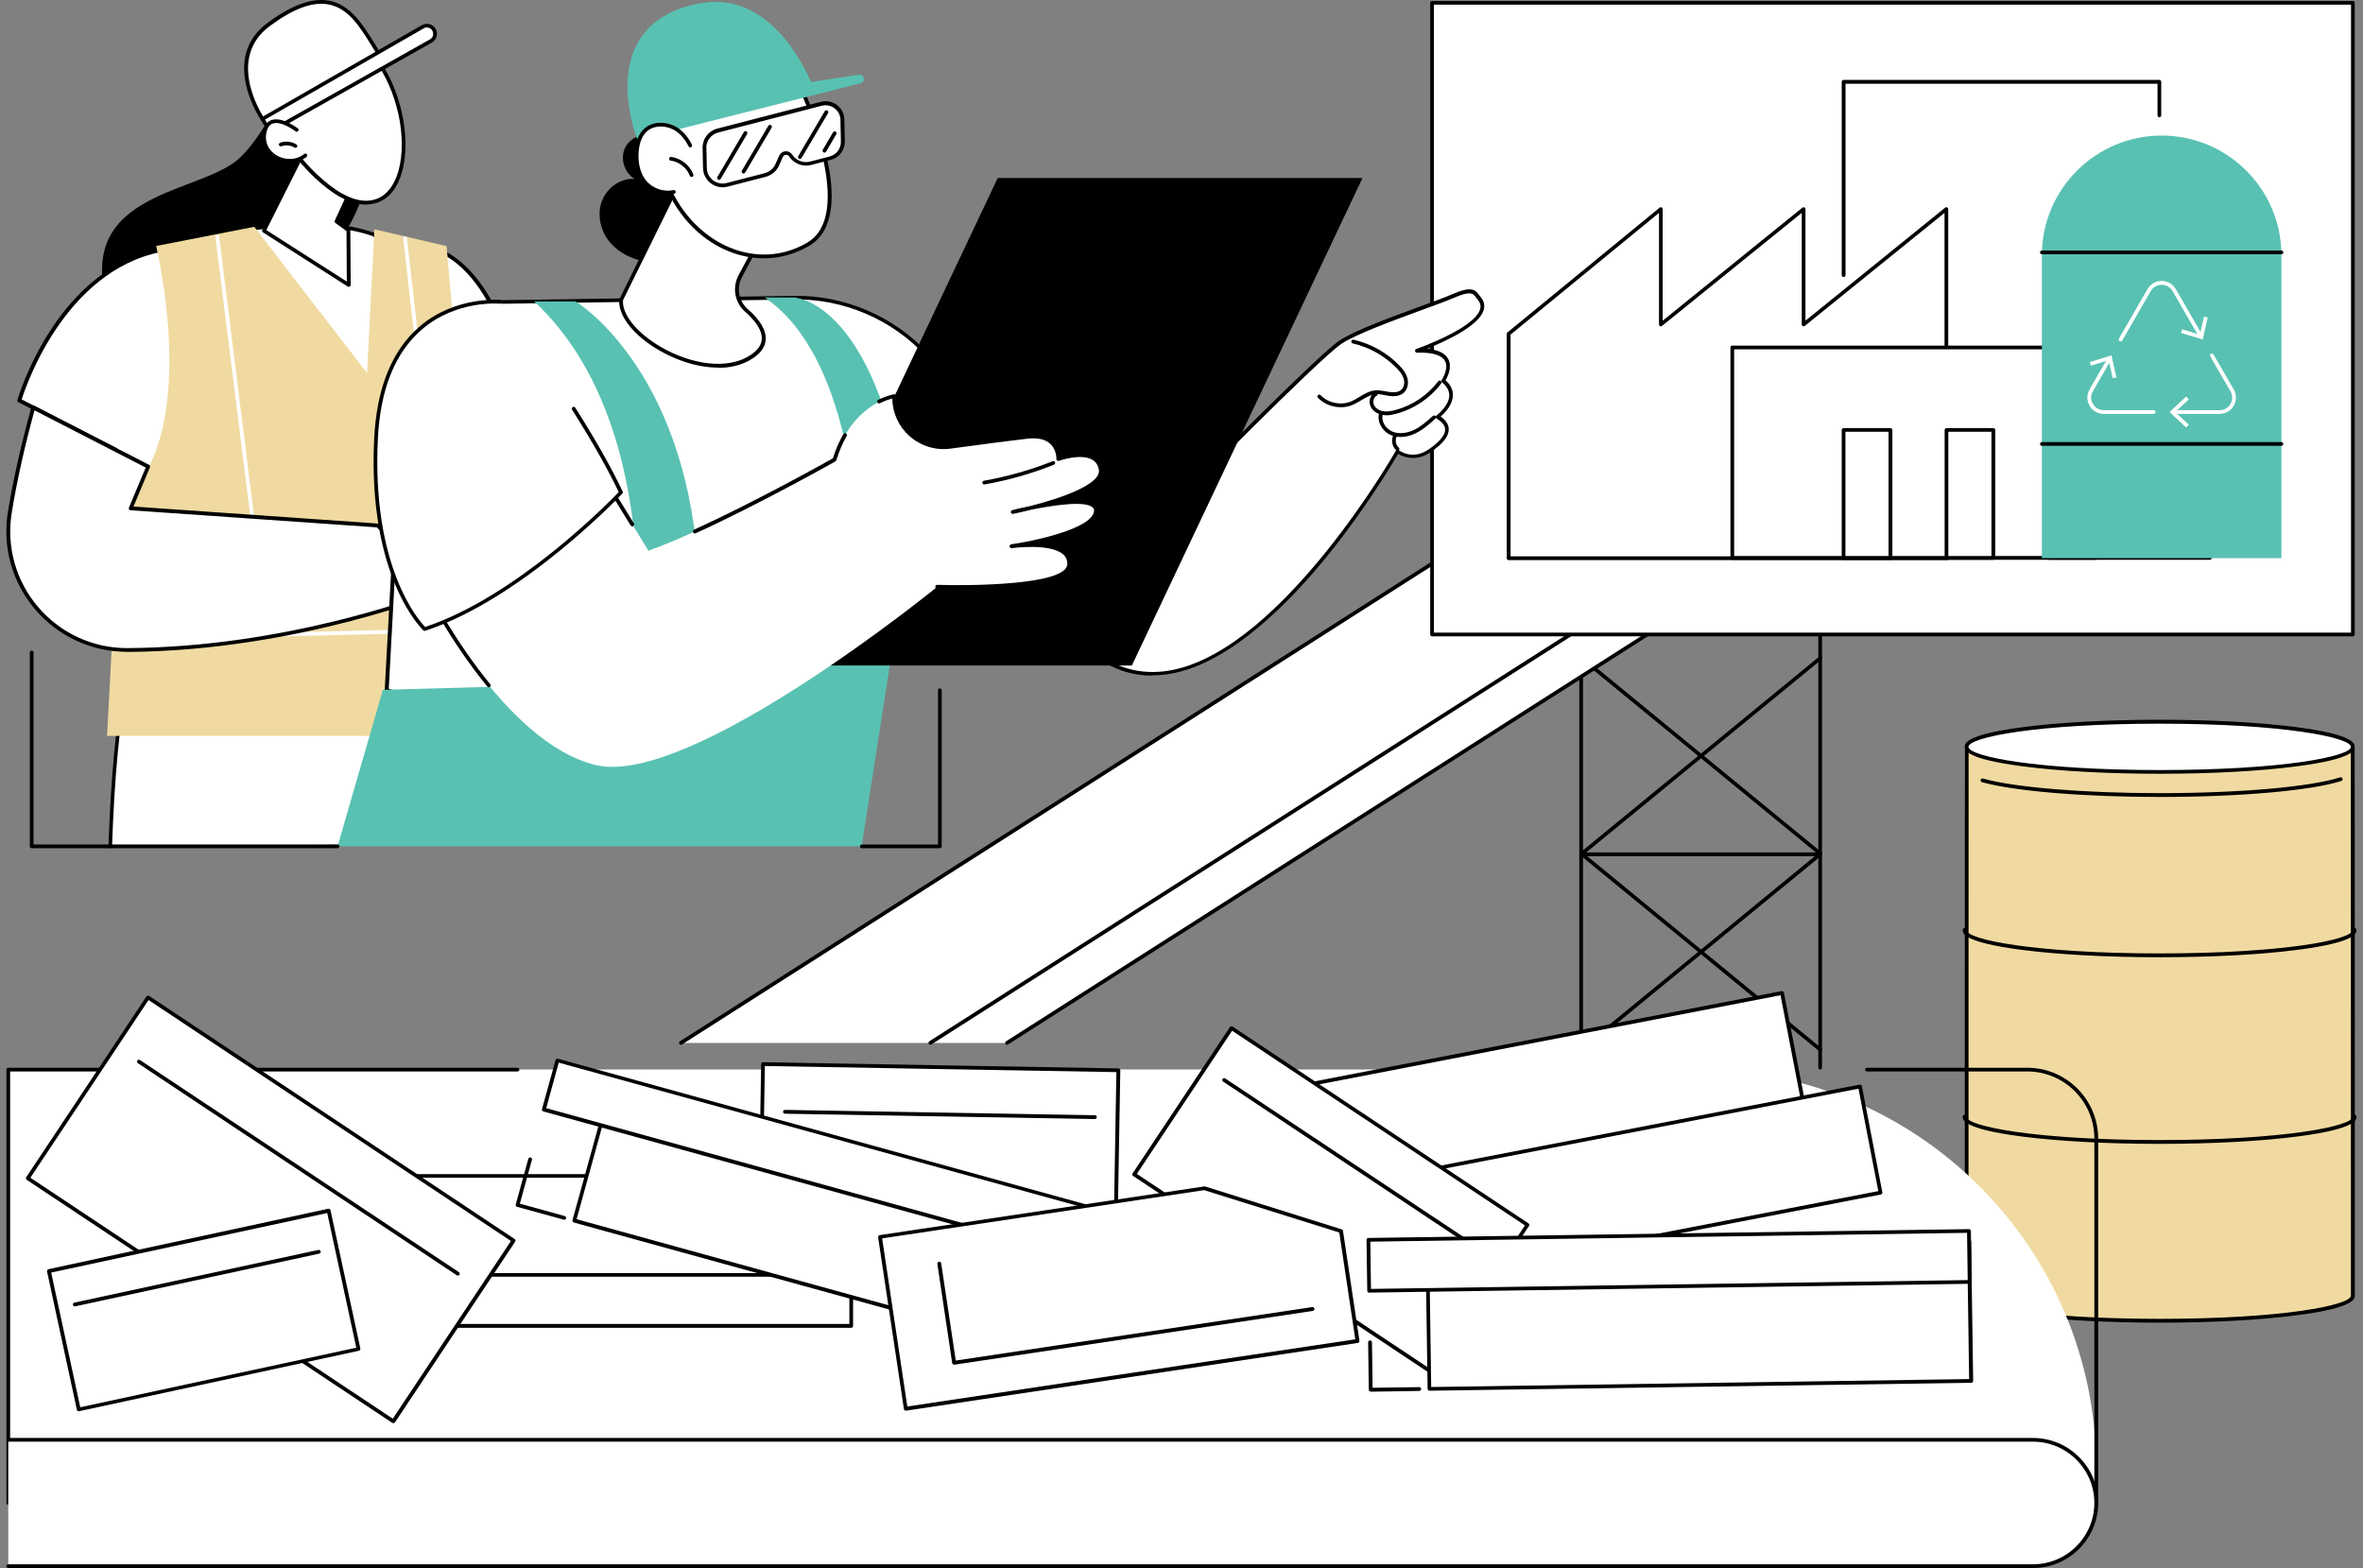 <?xml version="1.0" encoding="UTF-8"?>
<svg id="uuid-03f5ffa5-efd3-40cd-8ca2-ddd729a2cd83" data-name="Ebene 1" xmlns="http://www.w3.org/2000/svg" width="217" height="144" viewBox="0 0 217 144">
  <rect x="0" y="0" width="217" height="144" fill="#808080" stroke="none"/>
  <path d="M180.61,68.61s-.01,50.36-.01,50.38c0,1.27,7.94,2.3,17.73,2.3s17.73-1.03,17.73-2.3c0-.03,0-50.36-.01-50.38h-35.44Z" style="fill: #f0daa1;"/>
  <path d="M198.33,121.47c-4.74,0-9.21-.24-12.56-.68-5.34-.69-5.34-1.53-5.34-1.8,0-.5,0-50.36.02-50.43.02-.08.09-.13.17-.13h35.44c.08,0,.15.05.17.13.02.06.02,49.92.02,50.43,0,.27,0,1.11-5.34,1.8-3.36.44-7.82.68-12.56.68ZM180.78,68.78c0,3.17-.01,49.73-.01,50.21,0,.87,6.25,2.13,17.56,2.13s17.56-1.26,17.56-2.13c0-.48,0-47.04-.01-50.21h-35.1Z"/>
  <ellipse cx="198.33" cy="68.59" rx="17.73" ry="2.3" style="fill: #fff;"/>
  <path d="M198.33,71.06c-4.74,0-9.21-.24-12.56-.68-5.34-.69-5.34-1.53-5.34-1.8s0-1.11,5.34-1.8c3.36-.44,7.82-.68,12.56-.68s9.2.24,12.56.68c5.34.69,5.34,1.53,5.34,1.8s0,1.11-5.34,1.8c-3.36.44-7.82.68-12.56.68ZM198.33,66.46c-11.31,0-17.56,1.26-17.56,2.13s6.25,2.13,17.56,2.13,17.56-1.26,17.56-2.13-6.25-2.13-17.56-2.13Z"/>
  <path d="M198.33,87.91c-4.79,0-9.3-.24-12.69-.68-5.4-.7-5.4-1.54-5.4-1.82,0-.1.08-.17.17-.17s.17.08.17.17c0,.88,6.32,2.15,17.74,2.15s17.74-1.27,17.74-2.15c0-.1.08-.17.17-.17s.17.08.17.17c0,.28,0,1.12-5.4,1.82-3.39.44-7.9.68-12.69.68Z"/>
  <path d="M198.33,73.19c-6.98,0-13.38-.53-16.32-1.36-.09-.03-.15-.12-.12-.21.03-.09.12-.15.21-.12,2.91.82,9.27,1.34,16.22,1.34,7.35,0,13.85-.57,16.58-1.45.09-.03.19.02.22.11.03.09-.02.19-.11.22-2.76.89-9.3,1.47-16.69,1.47Z"/>
  <path d="M198.33,105.05c-4.79,0-9.3-.24-12.69-.68-5.4-.7-5.4-1.54-5.4-1.82,0-.1.08-.17.17-.17s.17.08.17.17c0,.88,6.32,2.15,17.74,2.15s17.74-1.27,17.74-2.15c0-.1.08-.17.17-.17s.17.08.17.17c0,.28,0,1.12-5.4,1.82-3.39.44-7.9.68-12.69.68Z"/>
  <path d="M145.2,98.22c-.1,0-.17-.08-.17-.17v-40.26c0-.1.08-.17.17-.17s.17.08.17.17v40.26c0,.1-.08.17-.17.17Z"/>
  <path d="M167.15,98.22c-.1,0-.17-.08-.17-.17v-40.26c0-.1.08-.17.17-.17s.17.08.17.17v40.26c0,.1-.08.17-.17.17Z"/>
  <path d="M145.27,78.56c-.05,0-.1-.02-.13-.06-.06-.07-.05-.18.02-.24l21.88-17.94c.07-.06.18-.05.24.02.06.07.05.18-.02.24l-21.88,17.94s-.07.04-.11.04Z"/>
  <path d="M167.15,78.56s-.08-.01-.11-.04l-21.88-17.94c-.07-.06-.08-.17-.02-.24.06-.07.17-.08.24-.02l21.88,17.94c.07.06.08.17.02.24-.03.04-.08.06-.13.06Z"/>
  <path d="M167.15,96.56s-.08-.01-.11-.04l-10.83-8.88-10.83,8.88c-.07.06-.18.05-.24-.02-.06-.07-.05-.18.02-.24l10.78-8.84-10.78-8.84c-.06-.05-.08-.12-.05-.19.02-.07.09-.11.16-.11h21.88c.07,0,.14.05.16.11.02.07,0,.15-.05.19l-10.78,8.84,10.78,8.84c.07.06.08.17.02.24-.03.04-.08.06-.13.06ZM145.76,78.63l10.45,8.57,10.45-8.57h-20.91Z"/>
  <polygon points="137.19 48.14 62.54 95.78 92.49 95.78 167.15 48.14 137.19 48.14" style="fill: #fff;"/>
  <path d="M92.49,95.95c-.06,0-.11-.03-.15-.08-.05-.08-.03-.19.05-.24l74.16-47.32h-29.31l-74.61,47.61c-.08.05-.19.03-.24-.05-.05-.08-.03-.19.05-.24l74.66-47.64s.06-.03.09-.03h29.96c.08,0,.14.05.17.12.02.07,0,.15-.07.19l-74.66,47.64s-.06.03-.09.03Z"/>
  <path d="M85.44,95.95c-.06,0-.11-.03-.15-.08-.05-.08-.03-.19.05-.24l66.39-42.36c.08-.05.19-.03.24.05.05.08.03.19-.05.24l-66.39,42.36s-.06.03-.09.03Z"/>
  <rect x="131.5" y=".26" width="84.56" height="58.01" style="fill: #fff;"/>
  <path d="M216.07,58.44h-84.56c-.1,0-.17-.08-.17-.17V.26c0-.1.08-.17.17-.17h84.56c.1,0,.17.08.17.17v58.01c0,.1-.08.17-.17.17ZM131.68,58.1h84.22V.43h-84.22v57.66Z"/>
  <polygon points="178.75 29.8 178.75 19.19 165.63 29.8 165.63 19.19 152.52 29.8 152.52 19.19 138.54 30.65 138.54 51.26 151.65 51.26 152.52 51.26 164.77 51.26 165.63 51.26 177.88 51.26 178.75 51.26 178.75 29.8" style="fill: #fff;"/>
  <path d="M178.75,51.44h-40.21c-.1,0-.17-.08-.17-.17v-20.61c0-.05.02-.1.06-.13l13.98-11.46c.05-.04.12-.05.18-.02.06.03.1.09.1.16v10.24l12.83-10.38c.05-.04.12-.05.18-.02.06.03.1.09.1.16v10.24l12.83-10.38c.05-.04.12-.05.18-.02.06.03.1.09.1.16v32.07c0,.1-.08.17-.17.17ZM138.71,51.09h39.86v-31.54l-12.83,10.38c-.05.04-.12.05-.18.02-.06-.03-.1-.09-.1-.16v-10.24l-12.83,10.38c-.05.04-.12.05-.18.02-.06-.03-.1-.09-.1-.16v-10.24l-13.63,11.18v20.35Z"/>
  <rect x="159.08" y="31.91" width="43.86" height="19.33" style="fill: #fff;"/>
  <path d="M202.94,51.41h-43.86c-.1,0-.17-.08-.17-.17v-19.33c0-.1.08-.17.17-.17h43.86c.1,0,.17.08.17.17v19.33c0,.1-.08.17-.17.17ZM159.25,51.06h43.52v-18.98h-43.52v18.98Z"/>
  <rect x="169.3" y="39.48" width="4.31" height="11.75" style="fill: #fff;"/>
  <path d="M173.61,51.41h-4.31c-.1,0-.17-.08-.17-.17v-11.75c0-.1.08-.17.17-.17h4.31c.1,0,.17.08.17.17v11.75c0,.1-.08.17-.17.17ZM169.47,51.06h3.96v-11.41h-3.96v11.41Z"/>
  <rect x="178.75" y="39.48" width="4.31" height="11.75" style="fill: #fff;"/>
  <path d="M183.06,51.41h-4.31c-.1,0-.17-.08-.17-.17v-11.75c0-.1.08-.17.17-.17h4.31c.1,0,.17.08.17.17v11.75c0,.1-.08.17-.17.17ZM178.92,51.06h3.96v-11.41h-3.96v11.41Z"/>
  <rect x="188.2" y="39.48" width="4.31" height="11.75" style="fill: #fff;"/>
  <path d="M192.5,51.41h-4.31c-.1,0-.17-.08-.17-.17v-11.75c0-.1.08-.17.17-.17h4.31c.1,0,.17.08.17.17v11.75c0,.1-.08.17-.17.17ZM188.37,51.06h3.96v-11.41h-3.96v11.41Z"/>
  <path d="M169.3,25.44c-.1,0-.17-.08-.17-.17V7.51c0-.1.08-.17.17-.17h29c.1,0,.17.08.17.17v3.09c0,.1-.08.17-.17.17s-.17-.08-.17-.17v-2.91h-28.65v17.58c0,.1-.08.17-.17.17Z"/>
  <path d="M198.51,12.45h0c6.07,0,11,4.93,11,11v27.81h-22v-27.81c0-6.07,4.93-11,11-11Z" style="fill: #59c1b2;"/>
  <path d="M209.51,23.35h-22c-.1,0-.17-.08-.17-.17s.08-.17.17-.17h22c.1,0,.17.08.17.17s-.08.17-.17.17Z"/>
  <path d="M209.51,40.94h-22c-.1,0-.17-.08-.17-.17s.08-.17.17-.17h22c.1,0,.17.08.17.17s-.08.17-.17.17Z"/>
  <path d="M203.83,38.01h-4.22c-.1,0-.17-.08-.17-.17s.08-.17.17-.17h4.22c.42,0,.79-.21,1-.58.21-.36.21-.79,0-1.15l-1.86-3.21c-.05-.08-.02-.19.06-.24.08-.05.19-.02.24.06l1.86,3.21c.27.47.27,1.03,0,1.5-.27.47-.75.75-1.3.75Z" style="fill: #fff;"/>
  <polygon points="200.76 39.26 201 39 199.75 37.84 201 36.68 200.76 36.42 199.24 37.84 200.76 39.26" style="fill: #fff;"/>
  <path d="M194.74,31.35s-.06,0-.09-.02c-.08-.05-.11-.15-.06-.24l2.62-4.54c.27-.47.75-.75,1.3-.75s1.02.28,1.3.75l2.43,4.21c.05.08.02.19-.06.24-.08.05-.19.02-.24-.06l-2.43-4.21c-.21-.36-.58-.57-1-.57s-.79.21-1,.57l-2.62,4.54c-.03.06-.09.09-.15.09Z" style="fill: #fff;"/>
  <polygon points="202.74 29.15 202.4 29.08 202.02 30.74 200.39 30.24 200.29 30.57 202.28 31.18 202.74 29.15" style="fill: #fff;"/>
  <path d="M197.78,38.01h-4.59c-.54,0-1.03-.28-1.3-.75-.27-.47-.27-1.03,0-1.5l1.67-2.89c.05-.08.15-.11.24-.06.08.05.11.15.06.24l-1.67,2.89c-.21.36-.21.79,0,1.15.21.36.58.58,1,.58h4.59c.1,0,.17.08.17.17s-.08.17-.17.17Z" style="fill: #fff;"/>
  <polygon points="191.91 33.25 192.01 33.58 193.64 33.08 194.02 34.74 194.36 34.67 193.9 32.64 191.91 33.25" style="fill: #fff;"/>
  <path d="M.76,98.22h155.15c20.2,0,36.59,16.4,36.59,36.59v3.21H.76v-39.8h0Z" style="fill: #fff;"/>
  <path d="M192.51,138.2H.76c-.1,0-.17-.08-.17-.17v-39.8c0-.1.08-.17.17-.17h46.77c.1,0,.17.08.17.17s-.08.17-.17.17H.93v39.46h191.4v-33.3c0-3.4-2.76-6.16-6.16-6.16h-14.72c-.1,0-.17-.08-.17-.17s.08-.17.17-.17h14.72c3.59,0,6.51,2.92,6.51,6.51v33.47c0,.1-.08.17-.17.17Z"/>
  <path d="M186.7,132.22H.76v11.6h185.94c3.2,0,5.8-2.6,5.8-5.8s-2.6-5.8-5.8-5.8Z" style="fill: #fff;"/>
  <path d="M186.7,144H.76c-.1,0-.17-.08-.17-.17s.08-.17.17-.17h185.94c3.1,0,5.63-2.53,5.63-5.63s-2.53-5.63-5.63-5.63H.76c-.1,0-.17-.08-.17-.17s.08-.17.17-.17h185.94c3.29,0,5.98,2.68,5.98,5.97s-2.68,5.97-5.98,5.97Z"/>
  <rect x="69.93" y="98" width="32.63" height="16.14" transform="translate(1.85 -1.48) rotate(.99)" style="fill: #fff;"/>
  <path d="M102.42,114.6s0,0,0,0l-32.63-.57s-.09-.02-.12-.05c-.03-.03-.05-.08-.05-.12l.28-16.14c0-.1.08-.17.18-.17l32.63.57s.09.02.12.05c.03.03.05.08.05.12l-.28,16.14c0,.09-.08.17-.17.17ZM69.97,113.69l32.28.56.27-15.79-32.28-.56-.27,15.79Z"/>
  <path d="M72.08,102.11l28.47.49-28.47-.49Z" style="fill: #fff;"/>
  <path d="M100.55,102.77s0,0,0,0l-28.47-.49c-.1,0-.17-.08-.17-.18,0-.09.08-.17.17-.17,0,0,0,0,0,0l28.47.49c.1,0,.17.08.17.18,0,.09-.08.17-.17.17Z"/>
  <rect x="23.02" y="107.99" width="49.75" height="12.8" style="fill: #fff;"/>
  <path d="M72.77,120.97H23.02c-.1,0-.17-.08-.17-.17v-12.8c0-.1.08-.17.17-.17h49.75c.1,0,.17.08.17.17v12.8c0,.1-.08.17-.17.17ZM23.19,120.62h49.41v-12.46H23.19v12.46Z"/>
  <rect x="23.02" y="117.08" width="55.15" height="4.68" style="fill: #fff;"/>
  <path d="M78.17,121.94H23.02c-.1,0-.17-.08-.17-.17v-4.68c0-.1.08-.17.17-.17h55.15c.1,0,.17.08.17.17v4.68c0,.1-.08.17-.17.17ZM23.19,121.59h54.81v-4.34H23.19v4.34Z"/>
  <path d="M78.17,112.52c-.1,0-.17-.08-.17-.17v-4.18h-4.28c-.1,0-.17-.08-.17-.17s.08-.17.17-.17h4.45c.1,0,.17.08.17.17v4.35c0,.1-.08.17-.17.17Z"/>
  <rect x="4.7" y="101.1" width="40.32" height="19.94" transform="translate(65.66 4.82) rotate(33.62)" style="fill: #fff;"/>
  <path d="M36.12,130.7s-.07,0-.1-.03L2.45,108.35s-.06-.06-.07-.11c0-.04,0-.09.03-.13l11.04-16.6c.05-.08.16-.1.24-.05l33.57,22.33c.08.05.1.16.05.24l-11.04,16.6s-.07.06-.11.07c-.01,0-.02,0-.03,0ZM2.79,108.16l33.28,22.13,10.85-16.32-33.28-22.13-10.85,16.32Z"/>
  <path d="M12.76,97.5l29.29,19.48-29.29-19.48Z" style="fill: #fff;"/>
  <path d="M42.05,117.15s-.07,0-.1-.03l-29.29-19.48c-.08-.05-.1-.16-.05-.24.05-.08.16-.1.24-.05l29.29,19.48c.08.05.1.16.05.24-.03.05-.09.08-.14.08Z"/>
  <rect x="53.54" y="106.14" width="49.75" height="12.8" transform="translate(124.08 241.88) rotate(-164.57)" style="fill: #fff;"/>
  <path d="M100.7,125.5s-.03,0-.05,0l-47.96-13.23s-.08-.04-.1-.08c-.02-.04-.03-.09-.02-.13l3.41-12.34c.03-.09.12-.15.21-.12l47.96,13.23c.09.03.15.12.12.21l-3.41,12.34s-.04.08-.08.1c-.03.01-.06.02-.09.02ZM52.95,111.97l47.63,13.14,3.31-12.01-47.63-13.14-3.31,12.01Z"/>
  <rect x="49.58" y="104.63" width="55.15" height="4.68" transform="translate(123.07 230.62) rotate(-164.57)" style="fill: #fff;"/>
  <path d="M103.11,116.74s-.03,0-.05,0l-53.17-14.67s-.08-.04-.1-.08c-.02-.04-.03-.09-.02-.13l1.25-4.51c.03-.09.12-.15.21-.12l53.17,14.67s.08.04.1.08c.02.04.03.09.02.13l-1.25,4.51c-.02.08-.09.13-.17.13ZM50.16,101.77l52.83,14.58,1.15-4.18-52.83-14.58-1.15,4.18Z"/>
  <path d="M51.82,112.01s-.03,0-.05,0l-4.29-1.18s-.08-.04-.1-.08c-.02-.04-.03-.09-.02-.13l1.16-4.2c.03-.09.12-.15.21-.12.09.03.15.12.12.21l-1.11,4.03,4.12,1.14c.09.03.15.12.12.21-.02.08-.09.13-.17.13Z"/>
  <rect x="116.09" y="95.75" width="49.75" height="18.32" transform="translate(-17.34 28.64) rotate(-10.93)" style="fill: #fff;"/>
  <path d="M118.28,118.79s-.07-.01-.1-.03c-.04-.03-.06-.07-.07-.11l-3.48-17.99c-.02-.09.04-.18.14-.2l48.85-9.44s.09,0,.13.03c.04.03.06.07.07.11l3.48,17.99c.02.09-.04.18-.14.2l-48.85,9.44s-.02,0-.03,0ZM115,100.77l3.41,17.65,48.51-9.37-3.41-17.65-48.51,9.37Z"/>
  <rect x="117.1" y="104.91" width="55.15" height="9.93" transform="translate(-18.21 29.43) rotate(-10.93)" style="fill: #fff;"/>
  <path d="M118.54,120.16s-.07-.01-.1-.03c-.04-.03-.06-.07-.07-.11l-1.88-9.75c-.02-.09.04-.18.14-.2l54.15-10.46s.09,0,.13.03c.04.03.06.07.07.11l1.88,9.75c.02.09-.04.18-.14.2l-54.15,10.46s-.02,0-.03,0ZM116.86,110.37l1.82,9.41,53.81-10.39-1.82-9.41-53.81,10.39Z"/>
  <rect x="105.9" y="102.1" width="32.63" height="16.14" transform="translate(81.45 -49.24) rotate(33.62)" style="fill: #fff;"/>
  <path d="M131.33,126.1s-.07,0-.1-.03l-27.17-18.07c-.08-.05-.1-.16-.05-.24l8.94-13.44s.07-.06.11-.07c.04,0,.09,0,.13.03l27.17,18.07c.08.05.1.16.05.24l-8.94,13.44s-.07.06-.11.07c-.01,0-.02,0-.03,0ZM104.4,107.81l26.89,17.88,8.75-13.15-26.89-17.88-8.75,13.15Z"/>
  <path d="M112.42,99.19l23.71,15.77-23.71-15.77Z" style="fill: #fff;"/>
  <path d="M136.13,115.13s-.07,0-.1-.03l-23.71-15.77c-.08-.05-.1-.16-.05-.24.05-.08.16-.1.24-.05l23.71,15.77c.08.05.1.16.05.24-.03.05-.09.08-.14.08Z"/>
  <rect x="131.17" y="114.38" width="49.75" height="12.8" transform="translate(313.86 239.25) rotate(179.15)" style="fill: #fff;"/>
  <path d="M131.27,127.72c-.09,0-.17-.08-.17-.17l-.19-12.8s.02-.09.05-.12c.03-.03.08-.05.12-.05l49.75-.73c.1,0,.17.07.18.17l.19,12.8s-.02.09-.05.12c-.03.03-.08.05-.12.05l-49.75.73h0ZM131.25,114.92l.18,12.46,49.4-.73-.18-12.46-49.4.73Z"/>
  <rect x="125.69" y="113.45" width="55.15" height="4.68" transform="translate(308.23 229.31) rotate(179.15)" style="fill: #fff;"/>
  <path d="M125.73,118.72s-.09-.02-.12-.05c-.03-.03-.05-.08-.05-.12l-.07-4.68c0-.1.07-.17.17-.18l55.15-.81c.09,0,.17.07.18.17l.07,4.68s-.02.09-.05.12c-.03.03-.08.05-.12.05l-55.15.81h0ZM125.84,114.03l.06,4.34,54.8-.81-.06-4.34-54.8.81Z"/>
  <path d="M125.87,127.8s-.09-.02-.12-.05c-.03-.03-.05-.08-.05-.12l-.06-4.35c0-.1.07-.17.17-.18.09,0,.17.07.18.17l.06,4.18,4.28-.06c.1,0,.17.07.18.17,0,.1-.07.17-.17.18l-4.45.07h0Z"/>
  <polygon points="124.66 123.15 83.18 129.37 80.81 113.6 110.6 109.13 123.15 113.06 124.66 123.15" style="fill: #fff;"/>
  <path d="M83.18,129.55s-.07-.01-.1-.03c-.04-.03-.06-.07-.07-.11l-2.37-15.78c-.01-.09.05-.18.15-.2l29.79-4.47s.05,0,.08,0l12.55,3.94c.06.02.11.07.12.14l1.51,10.09s0,.09-.03.13c-.03.04-.07.06-.11.07l-41.48,6.22s-.02,0-.03,0ZM81.01,113.74l2.31,15.43,41.14-6.17-1.47-9.81-12.41-3.89-29.57,4.43Z"/>
  <polygon points="86.25 116.05 87.61 125.15 120.53 120.21 86.25 116.05" style="fill: #fff;"/>
  <path d="M87.61,125.32c-.08,0-.16-.06-.17-.15l-1.36-9.1c-.01-.09.05-.18.15-.2.1-.01.18.05.2.15l1.34,8.93,32.74-4.91c.1-.01.18.05.2.15.01.09-.05.18-.15.2l-32.92,4.94s-.02,0-.03,0Z"/>
  <rect x="5.57" y="113.82" width="26.28" height="13" transform="translate(-24.97 6.66) rotate(-12.19)" style="fill: #fff;"/>
  <path d="M7.23,129.61c-.08,0-.15-.06-.17-.14l-2.74-12.7c-.02-.09.04-.19.13-.21l25.69-5.55s.09,0,.13.02c.04.02.07.06.08.11l2.74,12.7s0,.09-.02.13c-.03.04-.06.07-.11.08l-25.69,5.55s-.02,0-.04,0ZM4.7,116.87l2.67,12.37,25.35-5.47-2.67-12.37-25.35,5.47Z"/>
  <path d="M6.87,119.81l22.41-4.84-22.41,4.84Z" style="fill: #fff;"/>
  <path d="M6.87,119.98c-.08,0-.15-.06-.17-.14-.02-.09.04-.19.13-.21l22.41-4.84c.09-.02.19.04.21.13.02.09-.04.19-.13.21l-22.41,4.84s-.02,0-.04,0Z"/>
  <path d="M26.65,7.13s-2.49,5.68-4.95,7.64c-3.96,3.16-15.45,2.96-11.52,14.16,3.93,11.19,23.05-3.73,23.58-13.38.53-9.65-7.11-8.42-7.11-8.42Z"/>
  <path d="M44.62,77.46c-1.05-13.67-4.12-23.56-4.12-23.56l-25.92.56c-2.88,3.3-4.08,12.72-4.44,23.28l34.49-.27Z" style="fill: #fff;"/>
  <path d="M10.13,77.9s0,0,0,0c-.1,0-.17-.08-.17-.18.43-12.59,1.94-20.46,4.48-23.39.03-.04.08-.06.13-.06l25.92-.56c.08,0,.15.05.17.12.03.1,3.09,10.07,4.13,23.6,0,.1-.06.18-.16.19-.09,0-.18-.06-.19-.16-.97-12.68-3.72-22.21-4.08-23.4l-25.72.55c-2.46,2.91-3.93,10.68-4.35,23.11,0,.09-.08.17-.17.17Z"/>
  <path d="M47.9,36.77s-1.51-11.6-8.02-13.96l.5,14.61,7.52-.65Z" style="fill: #fff;"/>
  <path d="M40.38,37.6s-.08-.02-.11-.04c-.04-.03-.06-.08-.06-.12l-.5-14.61c0-.06.02-.11.07-.15.05-.03.11-.04.16-.02,6.54,2.37,8.07,13.62,8.14,14.1,0,.05,0,.09-.04.13s-.07.06-.12.06l-7.52.65s-.01,0-.02,0ZM40.06,23.07l.49,14.17,7.15-.62c-.22-1.45-1.93-11.23-7.64-13.55Z"/>
  <path d="M17.71,27.09l4.4-5.92s7.34-1.42,12.24.39l4.7,5.11-5.3,10.76-16.05-10.34Z" style="fill: #fff;"/>
  <path d="M33.76,37.6s-.07,0-.09-.03l-16.05-10.34s-.07-.07-.08-.11c0-.05,0-.1.03-.13l4.4-5.92s.06-.06.11-.07c.07-.01,7.44-1.41,12.34.4.03,0,.05.03.07.05l4.7,5.11c.05.05.06.13.03.19l-5.3,10.76s-.06.08-.11.09c-.02,0-.03,0-.05,0ZM17.96,27.04l15.73,10.14,5.16-10.48-4.59-5c-4.56-1.66-11.31-.51-12.05-.38l-4.25,5.72Z"/>
  <path d="M10.63,41.32l-8.85-4.55s3.63-12.7,13.94-13.96c4.12,1.67,3.41,8.63,4.83,15.54l-9.39,10.44-.53-7.47Z" style="fill: #fff;"/>
  <path d="M11.17,48.96s-.04,0-.06,0c-.07-.02-.11-.08-.12-.15l-.53-7.37-8.77-4.5c-.07-.04-.11-.12-.09-.2,0-.03.94-3.24,3.13-6.55,2.02-3.07,5.57-6.87,10.96-7.53.03,0,.06,0,.09.01,3.05,1.24,3.53,5.27,4.09,9.95.22,1.86.45,3.78.85,5.72.01.05,0,.11-.04.15l-9.39,10.44s-.08.06-.13.06ZM1.99,36.68l8.73,4.48c.05.03.09.08.09.14l.5,7.07,9.06-10.07c-.39-1.92-.62-3.82-.84-5.66-.54-4.54-1.01-8.47-3.83-9.65-9.47,1.19-13.28,12.33-13.71,13.69Z"/>
  <path d="M9.84,67.58h35.11l-3.94-44.98-6.63-1.54-.67,13.2-10.36-13.43-9.01,1.76s4.32,17.85-3.36,23.54l-1.15,21.44Z" style="fill: #f0daa1;"/>
  <path d="M10.63,58.82c-.09,0-.17-.07-.17-.17,0-.1.07-.17.17-.18l31.51-.78c.09,0,.17.07.18.17,0,.1-.07.17-.17.18l-31.51.78s0,0,0,0Z" style="fill: #fff;"/>
  <path d="M23.25,48.32c-.09,0-.16-.06-.17-.15l-3.3-26.42c-.01-.09.06-.18.15-.19.1-.01.18.06.19.15l3.3,26.42c.01.09-.06.18-.15.19,0,0-.01,0-.02,0Z" style="fill: #fff;"/>
  <path d="M39.06,38.52c-.09,0-.16-.07-.17-.15l-1.86-16.48c-.01-.1.06-.18.15-.19.1-.01.18.06.19.15l1.86,16.48c.01.1-.06.18-.15.19,0,0-.01,0-.02,0Z" style="fill: #fff;"/>
  <path d="M3.05,37.42l10.55,5.43-1.6,3.83,22.67,1.58,6.09,5.87s-13.22,5.47-29.05,5.56c-6.74.04-11.9-6-10.82-12.65.43-2.64,1.11-5.82,2.15-9.61Z" style="fill: #fff;"/>
  <path d="M11.65,59.86c-3.23,0-6.29-1.41-8.4-3.87-2.13-2.48-3.05-5.76-2.52-8.99.47-2.9,1.2-6.14,2.16-9.63.01-.05.05-.09.1-.11.05-.02.1-.02.15,0l10.55,5.43c.08.04.12.14.08.22l-1.51,3.61,22.43,1.56s.08.02.11.05l6.09,5.87s.06.1.05.16c-.01.06-.05.11-.1.13-.13.05-13.44,5.48-29.11,5.58-.02,0-.05,0-.07,0ZM3.17,37.68c-.93,3.4-1.63,6.56-2.09,9.39-.51,3.13.38,6.3,2.44,8.7,2.04,2.38,5,3.75,8.13,3.75.02,0,.04,0,.07,0,14.43-.09,26.85-4.71,28.73-5.45l-5.85-5.64-22.61-1.57c-.06,0-.11-.03-.14-.08-.03-.05-.03-.11-.01-.16l1.54-3.68-10.22-5.26Z"/>
  <polygon points="28.2 13.31 24.24 21.2 32.03 26.18 31.99 21.13 30.9 20.34 32.97 15.86 28.2 13.31" style="fill: #fff;"/>
  <path d="M32.03,26.35s-.06,0-.09-.03l-7.79-4.98c-.07-.05-.1-.14-.06-.22l3.96-7.89s.06-.07.1-.09c.04-.01.09,0,.13.01l4.77,2.55c.08.04.11.14.08.22l-2,4.35.97.7s.07.08.07.14l.04,5.05c0,.06-.03.12-.09.15-.03.01-.05.02-.08.02ZM24.47,21.14l7.38,4.72-.03-4.64-1.02-.74c-.07-.05-.09-.14-.06-.21l1.99-4.33-4.47-2.39-3.81,7.59Z"/>
  <path d="M26.77,13.64s4.35,6.05,7.83,4.8c3.48-1.25,3.14-9.02-.23-13.21,0,0-7.46,1.16-8.72,4.97l1.12,3.44Z" style="fill: #fff;"/>
  <path d="M33.6,18.79c-3.3,0-6.81-4.82-6.97-5.05-.01-.01-.02-.03-.02-.05l-1.12-3.44s-.01-.07,0-.11c1.28-3.86,8.55-5.04,8.86-5.08.06,0,.12.01.16.06,2.25,2.79,3.3,7.48,2.41,10.67-.41,1.46-1.19,2.43-2.25,2.81-.35.12-.7.18-1.06.18ZM26.93,13.56c.29.39,4.4,5.87,7.62,4.72.95-.34,1.66-1.24,2.04-2.58.86-3.06-.14-7.55-2.28-10.28-.88.15-7.29,1.4-8.47,4.78l1.09,3.36Z"/>
  <path d="M25.26,11.68l-1.16-.75s-3.77-5.48.58-8.69c6.68-4.93,8.31.14,10.32,3l-9.74,6.44Z" style="fill: #fff;"/>
  <path d="M25.26,11.85s-.07,0-.09-.03l-1.16-.75s-.04-.03-.05-.05c-.04-.06-3.82-5.65.62-8.93C26.83.44,28.69-.23,30.24.07c1.95.37,3.09,2.21,4.1,3.83.27.44.53.86.8,1.24.03.04.04.09.03.13,0,.05-.04.09-.07.11l-9.74,6.44s-.06.03-.1.03ZM24.23,10.8l1.03.67,9.5-6.28c-.24-.35-.47-.72-.71-1.11-1.02-1.64-2.07-3.33-3.87-3.67-1.46-.28-3.22.37-5.39,1.97-4.01,2.96-.83,8-.56,8.42Z"/>
  <path d="M24.81,12.08l14.76-8.32c.62-.35.45-1.29-.26-1.39-.17-.02-.34,0-.48.09l-14.73,8.47.71,1.15Z" style="fill: #fff;"/>
  <path d="M24.81,12.25c-.06,0-.11-.03-.15-.08l-.71-1.15s-.03-.09-.02-.13c.01-.05.04-.08.08-.11l14.73-8.47c.18-.1.39-.14.6-.11.4.06.7.35.77.74.07.39-.11.77-.45.97l-14.76,8.32s-.06.02-.08.02ZM24.34,10.99l.53.86,14.62-8.24c.26-.15.32-.41.28-.61-.04-.2-.18-.42-.48-.47-.13-.02-.26,0-.37.07l-14.58,8.38Z"/>
  <path d="M27.24,11.93s-2.48-1.92-2.94.19c-.46,2.11,2.14,3.44,3.75,2.15l-.81-2.35Z" style="fill: #fff;"/>
  <path d="M26.59,14.95c-.48,0-.97-.13-1.4-.4-.87-.54-1.27-1.48-1.06-2.46.12-.55.39-.91.79-1.06.97-.35,2.37.72,2.43.76.08.06.09.17.03.24-.06.08-.17.09-.24.03-.01-.01-1.31-1-2.1-.71-.29.1-.47.37-.57.8-.19.85.15,1.63.9,2.1.68.42,1.74.55,2.57-.11.08-.06.18-.05.24.03.06.07.05.18-.03.24-.45.36-1.01.54-1.57.54Z"/>
  <path d="M27.13,13.58s-.06,0-.09-.03c-.35-.22-.81-.26-1.2-.12-.09.03-.19-.01-.22-.1-.03-.09.01-.19.1-.22.49-.18,1.05-.12,1.5.15.08.05.11.16.06.24-.03.05-.09.08-.15.08Z"/>
  <path d="M95.19,46.75s-4.58-8.29-10.05-14.18c-3.16-3.4-7.61-5.32-12.25-5.25l-26.95.4c-4.9.07-8.86,4-8.98,8.89l-1.45,26.74,6.82,2.37h29.69l8.63-15.92,14.54-3.06Z" style="fill: #fff;"/>
  <path d="M72.02,65.91h-29.69s-.04,0-.06,0l-6.82-2.37c-.07-.03-.12-.1-.12-.17l1.45-26.74c.12-5,4.15-8.98,9.15-9.06l26.95-.4c4.67-.07,9.19,1.86,12.38,5.3,5.41,5.84,10.03,14.13,10.07,14.22.03.05.03.11,0,.16-.02.05-.07.09-.12.1l-14.46,3.04-8.59,15.85c-.03.06-.09.09-.15.09ZM42.36,65.56h29.56l8.58-15.83s.07-.08.12-.09l14.31-3.01c-.75-1.31-5-8.65-9.91-13.94-3.12-3.37-7.54-5.26-12.12-5.19l-26.95.4c-4.82.07-8.69,3.9-8.81,8.73l-1.44,26.62,6.67,2.32Z"/>
  <path d="M52.88,27.7s9.84,5.88,11.21,23.93l14.54-3.5s-.47-15.44-8.41-20.81h2.67s7.96.12,10.74,21.4l-4.5,29H31l4.16-14.37,22.99-.63s3.44-23.37-9.09-35.03h3.82Z" style="fill: #59c1b2;"/>
  <path d="M123.16,31.38c-2.04,1.32-15.08,14.61-15.08,14.61l-.08-1.26s-8.73-.89-14.43,1.54c0,0-.68,8.07,6.98,13.79,12.12,9.05,27.79-18.6,27.79-18.6,0,0,1.31,1.04,2.9-.03,1.59-1.07,2.33-2.2.77-3.15,0,0,2.4-1.76.51-3.31,0,0,1.98-2.93-2.41-2.77,0,0,7.46-2.58,5.77-4.74-.47-.59-.55-1.1-2.48-.26-1.93.84-8.2,2.86-10.25,4.18Z" style="fill: #fff;"/>
  <path d="M105.83,62.05c-1.93,0-3.73-.62-5.38-1.85-7.64-5.71-7.06-13.86-7.05-13.94,0-.1.09-.17.19-.16.1,0,.17.09.16.19,0,.08-.57,8.05,6.91,13.64,2.13,1.59,4.52,2.12,7.11,1.58,10.12-2.13,20.32-19.94,20.42-20.12.03-.04.07-.07.12-.08.05,0,.1,0,.14.03.05.04,1.23.95,2.7-.04,1.04-.7,1.57-1.33,1.56-1.86,0-.35-.27-.69-.78-1-.05-.03-.08-.08-.08-.14,0-.06.02-.11.07-.15.01,0,1.14-.85,1.17-1.81.01-.44-.21-.85-.66-1.22-.07-.06-.08-.16-.03-.23,0-.01.69-1.04.29-1.75-.3-.54-1.18-.8-2.56-.75-.08,0-.16-.06-.18-.14-.02-.08.03-.17.11-.2.05-.02,5.34-1.87,5.86-3.65.09-.29.03-.56-.17-.82-.05-.06-.09-.12-.14-.18-.34-.47-.53-.73-2.14-.03-.63.27-1.72.67-2.98,1.13-2.62.96-5.88,2.16-7.24,3.03-2,1.29-14.92,14.45-15.05,14.58-.05.05-.12.06-.18.04-.06-.02-.11-.08-.11-.15l-.08-1.26c0-.1.07-.18.16-.18.09,0,.18.07.18.16l.06.87c1.93-1.96,12.95-13.14,14.84-14.36,1.39-.9,4.67-2.1,7.31-3.07,1.25-.46,2.34-.86,2.96-1.13,1.77-.77,2.11-.47,2.55.14.04.06.08.11.13.17.27.35.35.73.23,1.13-.44,1.5-3.66,2.94-5.23,3.56,1.01.08,1.66.39,1.96.91.41.73-.03,1.64-.23,1.98.46.42.69.89.67,1.4-.02.88-.76,1.62-1.12,1.93.48.34.73.73.74,1.15.02.67-.54,1.37-1.71,2.15-1.34.9-2.52.38-2.94.13-.49.85-2.92,4.92-6.32,9.15-3.53,4.38-8.86,9.85-14.24,10.98-.68.14-1.35.21-2,.21Z"/>
  <path d="M123.13,37.4c-.78,0-1.56-.31-2.1-.87-.07-.07-.06-.18,0-.24.07-.07.18-.06.24,0,.69.72,1.82.96,2.75.6.28-.11.56-.28.82-.44.46-.28.93-.56,1.48-.6.32-.02.63.04.93.09.12.02.24.05.37.06.33.05.78.05,1.06-.2.29-.26.32-.7.22-1.03-.12-.4-.41-.73-.68-1-1.08-1.1-2.49-1.89-3.99-2.23-.09-.02-.15-.11-.13-.21.02-.09.11-.15.21-.13,1.56.36,3.04,1.18,4.16,2.33.3.3.62.67.76,1.15.16.52.03,1.08-.32,1.39-.31.27-.76.37-1.34.29-.13-.02-.25-.04-.38-.07-.29-.06-.56-.11-.84-.09-.47.04-.89.29-1.33.55-.28.17-.57.34-.88.46-.32.13-.67.19-1.02.19Z"/>
  <path d="M127.31,38.13c-.12,0-.24,0-.37-.03-.49-.09-.91-.39-1.08-.78-.21-.48-.02-1.07.41-1.28.09-.04.19,0,.23.08.04.09,0,.19-.08.23-.29.14-.37.56-.25.83.13.29.44.51.83.58.4.07.81-.02,1.13-.1,1.57-.42,2.97-1.36,3.95-2.65.06-.08.17-.09.24-.03.08.06.09.17.03.24-1.03,1.36-2.5,2.34-4.14,2.78-.26.07-.58.14-.92.14Z"/>
  <path d="M128.64,40.13c-.33,0-.65-.06-.94-.19-.8-.35-1.27-1.26-1.05-2.01.03-.09.12-.14.21-.12.09.03.14.12.12.21-.17.6.21,1.31.85,1.6.57.25,1.3.2,2.01-.13.65-.31,1.21-.81,1.74-1.29.07-.06.18-.06.24.01.06.07.06.18-.01.24-.55.5-1.13,1.02-1.83,1.35-.45.22-.92.33-1.36.33Z"/>
  <path d="M128.35,41.41s-.08-.01-.11-.04c-.4-.34-.52-.96-.28-1.42.04-.08.15-.12.23-.07.08.05.12.15.07.23-.17.32-.08.76.19.99.07.06.08.17.02.24-.03.04-.08.06-.13.06Z"/>
  <polygon points="70.44 61.12 103.94 61.12 125.12 16.35 91.62 16.35 70.44 61.12"/>
  <path d="M82.14,36.4s-3.89.56-5.5,5.81c0,0-10.84,6.13-17.09,8.37l-4.04-6.58-16.5,9.89s7.07,14.35,15.75,16.38c8.69,2.04,31.31-16.38,31.31-16.38,0,0,12,.4,12.13-2.04.13-2.44-5.3-1.67-5.3-1.67,0,0,7.38-1.07,7.75-3.14s-7.63,0-7.63,0c0,0,8.49-1.7,8.08-3.92-.41-2.22-3.9-.94-3.9-.94,0,0,.15-2.39-2.88-2.05-1.46.16-4.39.55-7.03.91-2.78.38-5.23-1.83-5.14-4.64Z" style="fill: #fff;"/>
  <path d="M44.88,63.11c-.05,0-.1-.02-.13-.06-3.56-4.35-5.88-9.03-5.9-9.08-.04-.08-.01-.18.07-.22l16.5-9.89c.08-.05.19-.02.24.06l2.55,4.15c.05.08.02.19-.06.24-.08.05-.19.02-.24-.06l-2.46-4-16.22,9.72c.42.81,2.6,4.98,5.79,8.87.06.07.05.18-.02.24-.03.03-.07.04-.11.04Z"/>
  <path d="M63.8,48.98c-.07,0-.13-.04-.16-.1-.04-.09,0-.19.09-.23,5.59-2.55,12.07-6.17,12.76-6.56.25-.81.58-1.56.96-2.22.05-.08.15-.11.24-.06.08.05.11.15.06.24-.38.66-.7,1.41-.95,2.22-.01.04-.04.08-.08.1-.07.04-6.95,3.92-12.85,6.61-.02.01-.05.02-.07.02Z"/>
  <path d="M88.11,54.09c-1.01,0-1.77-.02-2.05-.03-.1,0-.17-.08-.17-.18,0-.09.08-.17.17-.17,0,0,0,0,0,0,3.29.11,11.86-.01,11.95-1.88.02-.37-.1-.66-.36-.9-1.18-1.08-4.71-.59-4.74-.59-.09.01-.18-.05-.2-.15-.01-.09.05-.18.15-.2,0,0,0,0,0,0h0c2.02-.29,7.32-1.4,7.6-3,.03-.17,0-.29-.12-.39-.68-.63-3.51-.22-5.6.2-.84.21-1.48.35-1.71.39-.09.02-.18-.04-.2-.13-.02-.09.03-.18.13-.21.2-.05.85-.22,1.71-.39,2.7-.69,6.49-1.98,6.24-3.33-.08-.43-.28-.73-.62-.92-1.06-.6-3.03.11-3.05.11-.05.02-.12.01-.16-.02-.05-.04-.07-.09-.07-.15,0,0,.04-.82-.54-1.37-.46-.44-1.18-.6-2.15-.49-1.22.14-3.58.44-7.03.91-1.37.19-2.75-.24-3.79-1.17-.98-.88-1.54-2.12-1.56-3.43-.23.06-.64.18-1.14.43-.09.04-.19,0-.23-.08-.04-.09,0-.19.08-.23.82-.41,1.42-.5,1.44-.51.05,0,.1,0,.14.04.04.03.06.08.06.13-.04,1.29.49,2.52,1.44,3.38.95.86,2.23,1.26,3.51,1.08,3.44-.47,5.81-.77,7.03-.91,1.07-.12,1.89.08,2.43.59.49.46.61,1.06.64,1.39.58-.18,2.14-.57,3.12-.02.43.24.69.63.79,1.16.22,1.2-1.76,2.22-3.84,2.94,1.38-.15,2.66-.13,3.16.33.2.18.28.43.23.71-.24,1.39-3.29,2.33-5.53,2.83.99.05,2.03.25,2.62.78.34.31.5.71.47,1.18-.11,1.97-6.73,2.24-10.26,2.24Z"/>
  <path d="M45.94,27.73s7.64,10.16,11.1,17.5c0,0-9.03,9.61-18.04,12.55,0,0-5.09-4.65-4.47-17.47.66-13.69,11.41-12.58,11.41-12.58Z" style="fill: #fff;"/>
  <path d="M39,57.95s-.08-.02-.12-.05c-.05-.05-5.14-4.85-4.52-17.61.23-4.65,1.63-8.12,4.17-10.3,3.29-2.83,7.39-2.44,7.43-2.44.1,0,.16.09.15.19,0,.1-.09.16-.19.15-.04,0-3.99-.37-7.17,2.36-2.47,2.12-3.83,5.5-4.05,10.06-.57,11.75,3.73,16.64,4.34,17.27,8.38-2.78,16.87-11.43,17.78-12.39-1-2.11-2.44-4.65-4.28-7.56-.05-.08-.03-.19.05-.24.08-.05.19-.03.24.05,1.88,2.97,3.34,5.56,4.35,7.7.03.06.02.14-.03.19-.09.1-9.17,9.68-18.11,12.6-.02,0-.04,0-.05,0Z"/>
  <path d="M90.38,44.49c-.08,0-.16-.06-.17-.14-.02-.09.05-.18.14-.2,2.15-.38,4.28-.98,6.31-1.79.09-.04.19,0,.22.1.04.09,0,.19-.1.22-2.05.82-4.2,1.43-6.38,1.81-.01,0-.02,0-.03,0Z"/>
  <path d="M55.32,18.36c.48-1.17,1.71-2.02,2.96-1.93-.96-.56-1.36-1.9-.86-2.89.5-.99,1.83-1.46,2.84-1.01l-1.05-.5c3.22.9,5.81,3.75,6.38,7.05.19,1.06.15,2.23-.46,3.12-.56.82-1.53,1.27-2.48,1.54-1.21.35-2.5.47-3.74.2-1.23-.27-2.4-.95-3.12-1.98-.72-1.03-.96-2.43-.48-3.59Z"/>
  <path d="M71.16,19.43l-3.17,5.9c-.57,1.06-.35,2.38.55,3.18,1.35,1.18,2.68,3.02.21,4.41-4.27,2.41-11.99-2.16-11.71-5.38l6.86-13.91,7.26,5.81Z" style="fill: #fff;"/>
  <path d="M65.94,33.76c-2.03,0-4.21-.8-5.89-1.88-2.08-1.34-3.3-3.01-3.18-4.36,0-.02,0-.04.02-.06l6.86-13.91s.07-.08.12-.09c.05-.01.1,0,.15.03l7.26,5.81c.07.05.08.14.04.22l-3.17,5.9c-.54,1-.33,2.22.52,2.97,1.18,1.03,1.73,2,1.64,2.87-.07.7-.56,1.31-1.46,1.82-.86.49-1.86.7-2.89.7ZM57.21,27.58c-.08,1.22,1.07,2.75,3.03,4.01,2.44,1.57,6,2.54,8.43,1.17.79-.45,1.22-.97,1.28-1.55.1-.94-.77-1.92-1.52-2.58-.97-.85-1.21-2.24-.59-3.39l3.1-5.77-6.98-5.58-6.75,13.69Z"/>
  <path d="M73.44,7.81s5.63,11.76.8,14.61c-4.82,2.85-10.79.04-13-5.52l-1.57-6.1,13.77-2.99Z" style="fill: #fff;"/>
  <path d="M70.16,23.72c-.91,0-1.84-.15-2.75-.46-2.82-.96-5.13-3.26-6.34-6.29,0,0,0-.01,0-.02l-1.57-6.1s0-.09.02-.13c.02-.04.06-.07.11-.08l13.77-2.99c.08-.02.16.02.19.09.23.49,5.64,11.93.73,14.83-1.29.76-2.71,1.15-4.16,1.15ZM61.4,16.84c1.15,2.89,3.44,5.17,6.13,6.09,2.25.77,4.61.54,6.62-.66,4.37-2.59-.24-13-.81-14.26l-13.46,2.92,1.53,5.91Z"/>
  <path d="M74.91,8.58S71.71-.89,64.51.27c-7.2,1.16-7.88,7.13-5.99,12.54l16.39-4.23Z" style="fill: #59c1b2;"/>
  <path d="M78.87,6.86l-4.24.65-16.11,5.31,20.51-5.17c.5-.13.35-.87-.16-.79Z" style="fill: #59c1b2;"/>
  <path d="M58.47,13.91c.06-.71.26-1.44.77-1.93.78-.74,2.09-.66,2.96-.05.51.36.89.87,1.17,1.43l-.09-.25c.65.7.89,1.76.6,2.67-.29.91-1.09,1.64-2.02,1.84-.93.2-1.97-.14-2.6-.85-.68-.76-.88-1.85-.8-2.87Z" style="fill: #fff;"/>
  <path d="M61.32,17.86c-.82,0-1.63-.35-2.18-.97-.64-.72-.94-1.78-.84-3,.07-.9.35-1.59.83-2.04.87-.83,2.3-.68,3.18-.06.5.35.91.86,1.23,1.5.04.09,0,.19-.08.23-.09.04-.19,0-.23-.08-.29-.59-.67-1.05-1.12-1.37-.76-.54-2-.67-2.74.03-.41.39-.65,1-.72,1.82-.05.65-.02,1.87.75,2.74.6.67,1.55.98,2.44.8.09-.02.19.04.21.13.02.09-.04.19-.13.21-.19.04-.39.06-.59.06Z"/>
  <path d="M63.51,16.25c-.07,0-.14-.04-.16-.11-.28-.73-.99-1.29-1.76-1.39-.09-.01-.16-.1-.15-.19.01-.09.1-.16.19-.15.9.12,1.72.77,2.04,1.61.03.09-.01.19-.1.22-.02,0-.04.01-.06.01Z"/>
  <path d="M64.7,13.59l.04,1.84c.02,1.05,1.02,1.8,2.03,1.54l3.49-.9c.49-.13.9-.47,1.11-.94l.35-.78c.16-.36.67-.4.89-.07.39.61,1.13.89,1.83.71l1.8-.47c.69-.18,1.17-.81,1.16-1.52l-.04-2.01c-.02-1-.96-1.71-1.93-1.46l-9.52,2.46c-.73.19-1.23.85-1.22,1.61Z" style="fill: #fff;"/>
  <path d="M66.35,17.2c-.39,0-.77-.13-1.08-.37-.44-.33-.7-.84-.71-1.4l-.04-1.84c-.02-.84.54-1.57,1.35-1.78l9.52-2.46c.51-.13,1.05-.02,1.47.29.42.32.67.81.68,1.33l.04,2.01c.02.8-.51,1.5-1.29,1.7l-1.8.47c-.77.2-1.58-.12-2.02-.78-.07-.1-.18-.16-.3-.15-.12,0-.23.08-.28.2l-.35.78c-.23.52-.68.89-1.23,1.04l-3.49.9c-.15.04-.3.06-.45.06ZM64.87,13.59l.04,1.84c0,.45.22.86.57,1.13.36.27.81.36,1.24.25l3.49-.9c.45-.12.81-.42,1-.84l.35-.78c.1-.23.32-.38.57-.4.25-.02.48.1.62.31.35.54,1.01.8,1.64.64l1.8-.47c.62-.16,1.04-.72,1.03-1.35l-.04-2.01c0-.42-.21-.81-.54-1.06-.34-.26-.76-.34-1.17-.24l-9.52,2.46c-.65.17-1.1.76-1.09,1.43Z"/>
  <path d="M66.03,16.51s-.06,0-.09-.02c-.08-.05-.11-.15-.06-.24l2.43-4.12c.05-.08.15-.11.24-.06.08.05.11.15.06.24l-2.43,4.12c-.03.05-.09.09-.15.09Z"/>
  <path d="M68.28,15.93s-.06,0-.09-.02c-.08-.05-.11-.15-.06-.24l2.43-4.12c.05-.08.15-.11.24-.06.08.05.11.15.06.24l-2.43,4.12c-.03.05-.09.09-.15.09Z"/>
  <path d="M73.46,14.59s-.06,0-.09-.02c-.08-.05-.11-.15-.06-.24l2.43-4.12c.05-.08.15-.11.24-.06.08.05.11.15.06.24l-2.43,4.12c-.03.05-.09.09-.15.09Z"/>
  <path d="M75.71,14.01s-.06,0-.09-.02c-.08-.05-.11-.15-.06-.24l.94-1.6c.05-.08.15-.11.24-.06.08.05.11.15.06.24l-.94,1.6c-.03.05-.09.09-.15.09Z"/>
  <path d="M86.31,77.9h-7.17c-.1,0-.17-.08-.17-.17s.08-.17.17-.17h7v-14.17c0-.1.08-.17.17-.17s.17.08.17.17v14.34c0,.1-.08.17-.17.17Z"/>
  <path d="M31,77.9H2.91c-.1,0-.17-.08-.17-.17v-17.81c0-.1.08-.17.17-.17s.17.08.17.17v17.63h27.92c.1,0,.17.08.17.17s-.08.17-.17.17Z"/>
</svg>